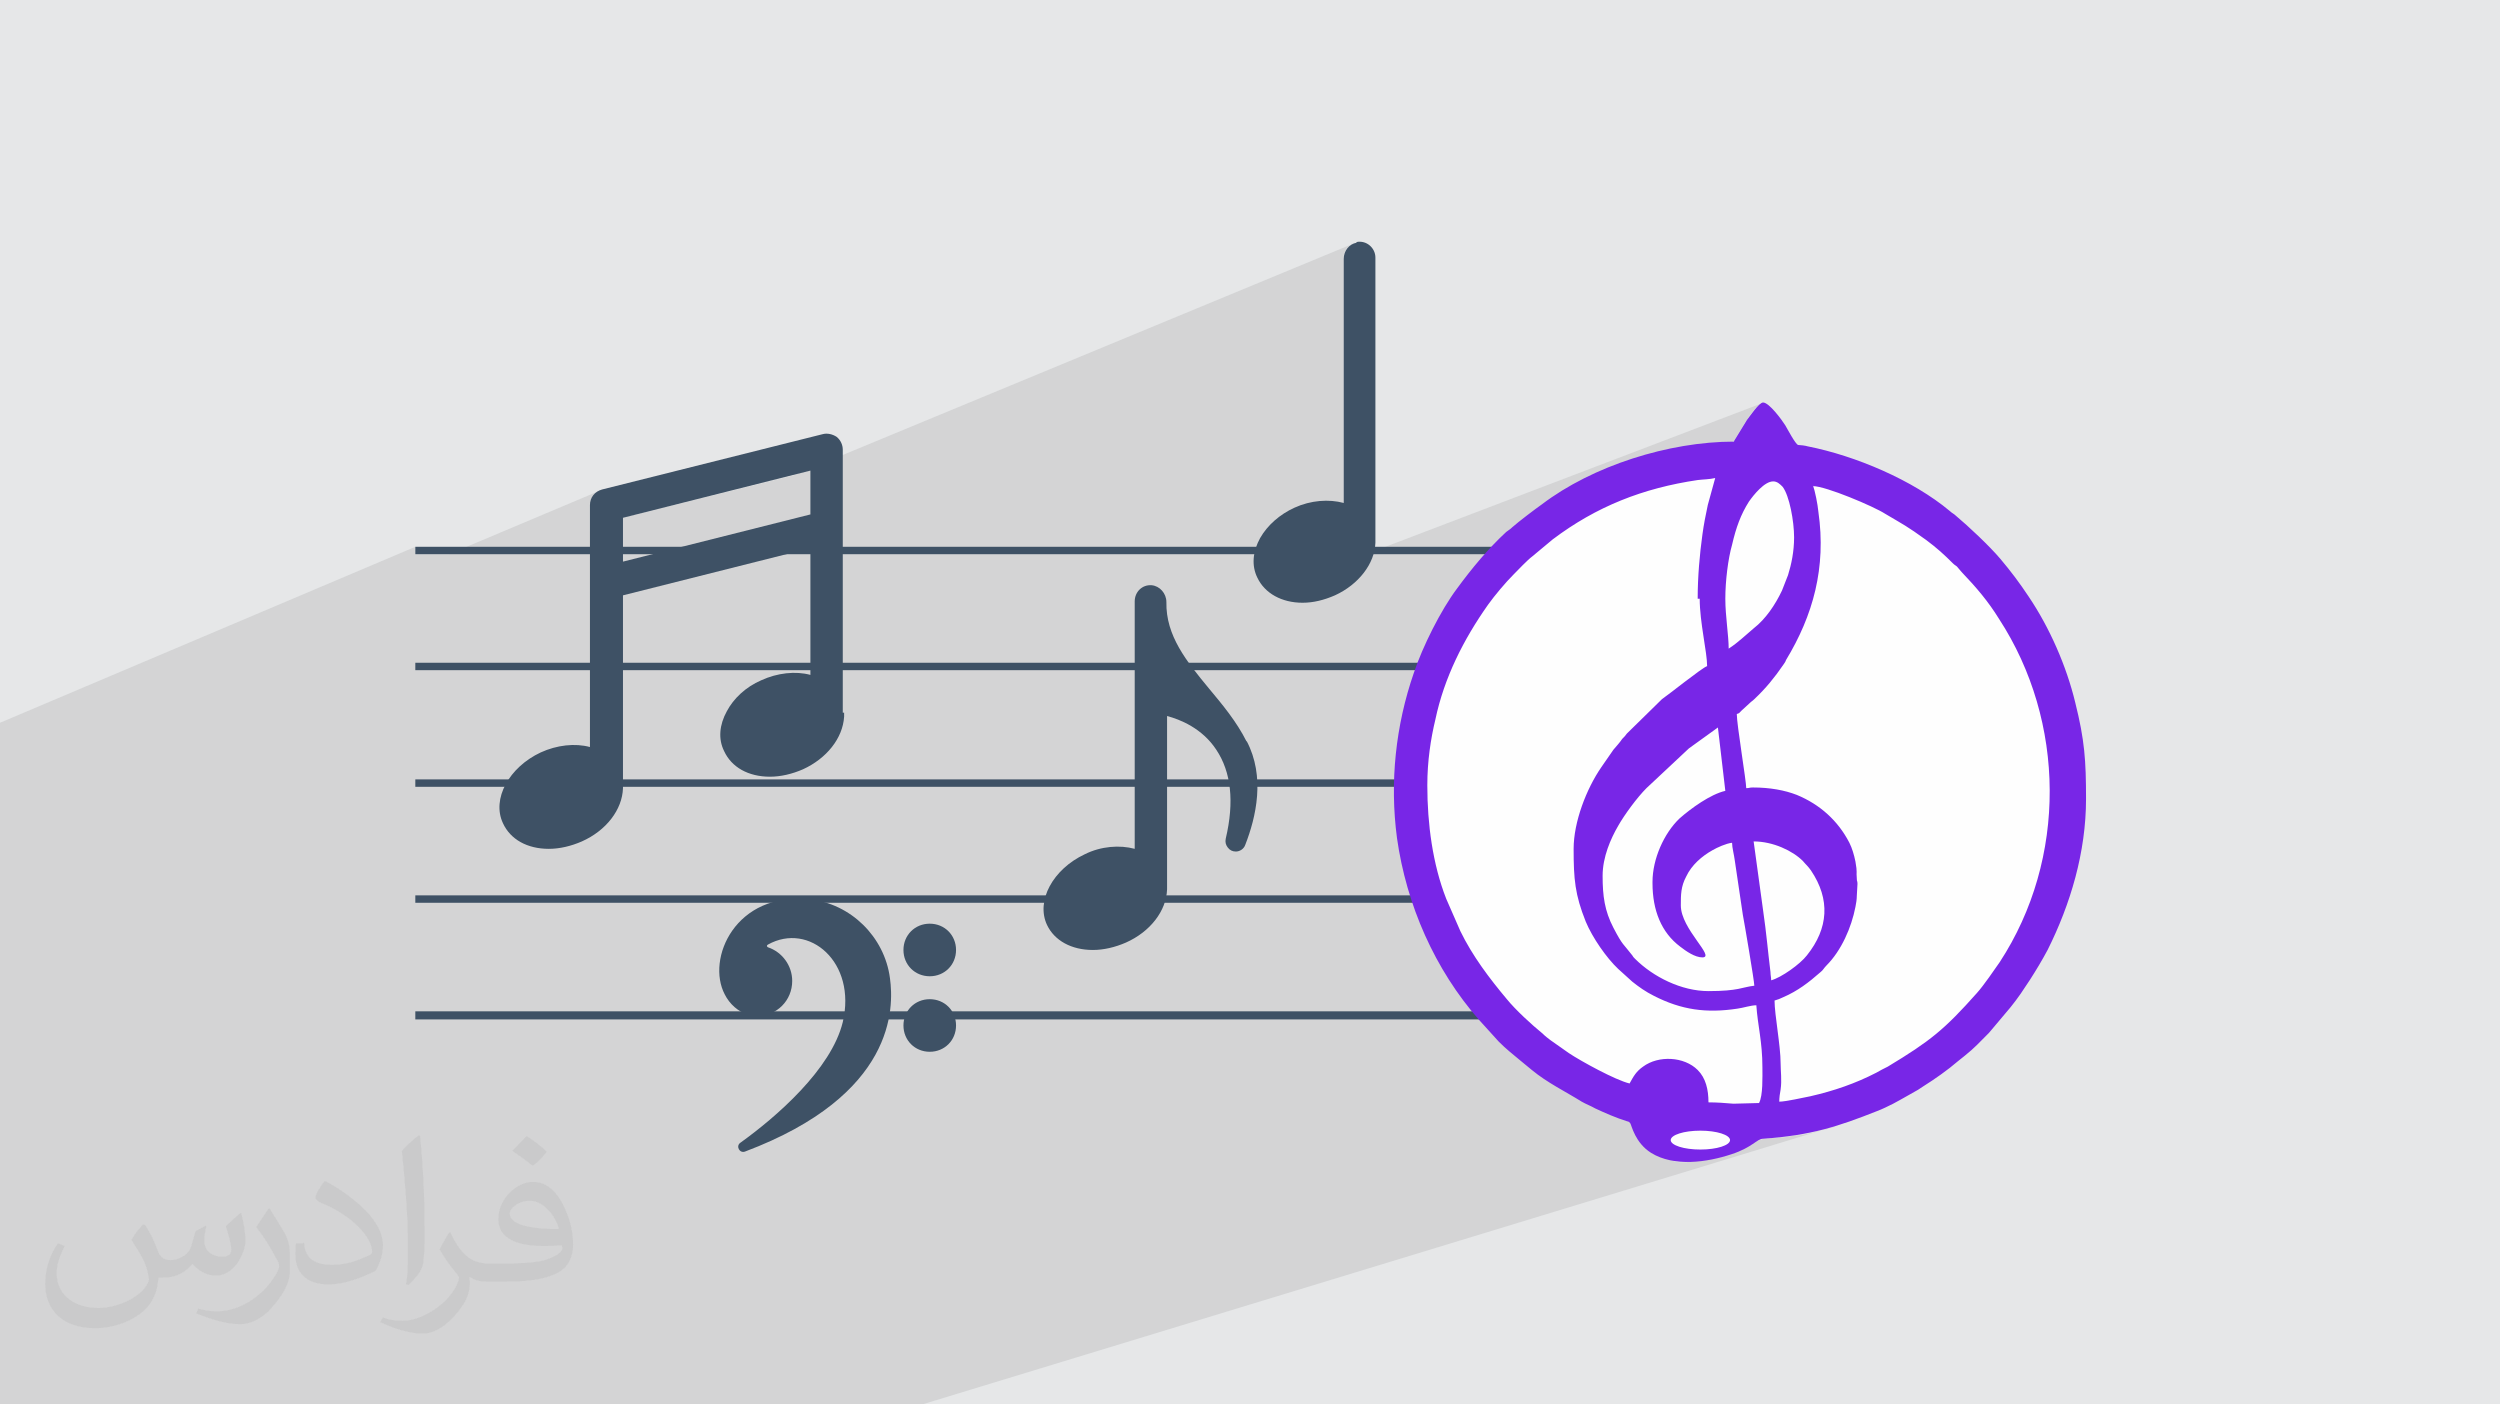 <?xml version="1.0" encoding="UTF-8"?>
<!DOCTYPE svg PUBLIC "-//W3C//DTD SVG 1.1//EN" "http://www.w3.org/Graphics/SVG/1.1/DTD/svg11.dtd">
<!-- Creator: CorelDRAW 2017 -->
<svg xmlns="http://www.w3.org/2000/svg" xml:space="preserve" width="3.708in" height="2.083in" version="1.1" style="shape-rendering:geometricPrecision; text-rendering:geometricPrecision; image-rendering:optimizeQuality; fill-rule:evenodd; clip-rule:evenodd"
viewBox="0 0 3708 2083"
 xmlns:xlink="http://www.w3.org/1999/xlink">
 <defs>
  <style type="text/css">
   <![CDATA[
    .fil4 {fill:#FEFEFE}
    .fil5 {fill:#7826E7}
    .fil0 {fill:#E6E7E8}
    .fil3 {fill:#3E5165;fill-rule:nonzero}
    .fil2 {fill:#373435;fill-opacity:0.031}
    .fil1 {fill:#373435;fill-opacity:0.102}
   ]]>
  </style>
 </defs>
 <g id="Layer_x0020_1">
  <polygon class="fil0" points="0,0 3708,0 3708,2083 0,2083 "/>
  <polygon class="fil1" points="1221,2083 1201,2083 1186,2083 1183,2083 1173,2083 1166,2083 1136,2083 1096,2083 1077,2083 1063,2083 981,2083 965,2083 944,2083 919,2083 912,2083 884,2083 849,2083 828,2083 754,2083 754,2083 721,2083 704,2083 672,2083 669,2083 669,2083 667,2083 635,2083 635,2083 628,2083 591,2083 562,2083 493,2083 451,2083 413,2083 408,2083 396,2083 385,2083 369,2083 266,2083 265,2083 164,2083 117,2083 99,2083 93,2083 87,2083 58,2083 54,2083 33,2083 0,2083 0,2083 0,2069 0,2066 0,2063 0,2050 0,2050 0,2048 0,2036 0,2034 0,2013 0,1992 0,1987 0,1983 0,1980 0,1974 0,1969 0,1967 0,1962 0,1959 0,1959 0,1955 0,1953 0,1949 0,1936 0,1934 0,1922 0,1920 0,1915 0,1913 0,1912 0,1907 0,1904 0,1903 0,1898 0,1891 0,1886 0,1884 0,1878 0,1877 0,1870 0,1862 0,1862 0,1860 0,1845 0,1845 0,1835 0,1831 0,1815 0,1812 0,1781 0,1781 0,1772 0,1766 0,1758 0,1752 0,1739 0,1728 0,1716 0,1715 0,1707 0,1705 0,1693 0,1689 0,1680 0,1674 0,1663 0,1646 0,1632 0,1630 0,1628 0,1626 0,1624 0,1621 0,1613 0,1606 0,1599 0,1594 0,1593 0,1587 0,1587 0,1577 0,1575 0,1570 0,1570 0,1564 0,1540 0,1528 0,1525 0,1521 0,1516 0,1510 0,1498 0,1498 0,1475 0,1471 0,1452 0,1452 0,1452 0,1432 0,1431 0,1411 0,1400 0,1300 0,1260 0,1255 0,1247 0,1236 0,1206 0,1196 0,1192 0,1154 0,1117 0,1103 0,1083 0,1072 616,811 616,822 666,822 889,728 886,730 883,732 880,735 878,738 876,742 875,746 875,750 875,789 923,768 1177,705 2008,361 2004,362 2001,365 1998,368 1996,371 1994,375 1993,379 1993,384 1993,746 1873,792 1871,795 1869,798 1867,802 1865,806 1864,810 1862,813 1861,817 1860,821 1860,822 2026,822 2611,599 2608,602 2604,605 2601,609 2597,614 2594,618 2592,622 2590,624 2571,655 2472,692 2482,690 2506,686 2530,683 2555,681 2579,680 2604,681 2629,683 2653,686 2677,690 2700,695 2723,702 2746,709 2768,718 2789,728 2810,738 2830,750 2850,762 2869,776 2887,790 2905,805 2922,821 2938,838 2953,855 2967,873 2981,892 2993,912 3005,932 3016,953 3025,974 3034,996 3042,1018 3048,1041 3054,1064 3058,1088 3061,1112 3063,1136 3063,1161 3063,1186 3061,1210 3058,1235 3054,1258 3048,1282 3042,1304 3034,1327 3025,1349 3016,1370 3005,1391 2993,1411 2981,1430 2967,1449 2953,1467 2938,1485 2922,1501 2905,1517 2887,1533 2869,1547 2850,1560 2830,1573 2810,1584 2789,1595 2768,1605 2746,1613 2723,1621 2539,1678 2539,1678 2543,1678 2546,1679 2550,1680 2553,1681 2556,1682 2558,1683 2561,1684 2562,1685 2564,1686 2565,1688 2566,1689 2566,1691 2566,1692 2565,1693 2564,1695 2562,1696 2561,1697 2558,1698 2556,1700 2553,1701 2482,1722 2484,1723 2492,1724 2500,1724 2501,1724 2613,1690 2615,1689 2621,1689 2628,1688 2634,1688 2640,1687 2646,1687 2652,1686 2657,1685 2663,1684 2668,1684 2674,1683 2679,1682 2684,1681 2689,1680 2694,1678 2699,1677 2704,1676 2709,1675 2714,1673 2719,1672 2723,1670 1368,2083 1353,2083 1325,2083 1325,2083 1302,2083 1271,2083 1237,2083 1222,2083 1222,2083 "/>
  <path class="fil2" d="M216 1818c7,11 12,21 16,32 3,7 5,19 21,19 5,0 11,-1 17,-5 7,-3 12,-9 14,-17l6 -21 15 -8 1 1c-2,8 -3,16 -3,21 0,18 15,24 27,24 7,0 13,-3 13,-10 0,-8 -4,-23 -8,-35 7,-7 14,-14 22,-20l1 1c4,15 6,30 6,40 0,10 -4,20 -8,27 -7,14 -20,25 -36,25 -12,0 -25,-6 -34,-17l-1 0c-9,11 -22,20 -43,20l-7 0c-1,14 -4,24 -9,33 -13,25 -50,42 -85,42 -49,0 -74,-28 -74,-66 0,-23 8,-45 19,-60l10 4c-7,14 -12,27 -12,40 0,35 29,52 62,52 31,0 69,-19 75,-42 -3,-25 -12,-36 -26,-59 4,-8 10,-15 17,-23l1 0 0 0 0 0 0 0zm565 -133c10,6 20,14 30,23 -6,8 -12,15 -21,21 -10,-8 -20,-15 -30,-22 7,-8 14,-15 21,-22l0 0 0 0 0 0 0 0 0 0 0 0zm5 96c-17,0 -30,11 -30,19 0,17 33,23 73,23 -5,-20 -23,-42 -43,-42l0 0zm-37 93c22,0 41,-1 55,-4 16,-4 30,-12 30,-18 0,-1 0,-3 -1,-5 -9,1 -19,1 -29,1 -29,0 -52,-7 -61,-23 -2,-5 -4,-10 -4,-16 0,-16 7,-31 19,-42 10,-9 21,-14 33,-14 21,0 37,16 48,42 6,14 11,31 11,51 0,14 -4,25 -12,34 -16,15 -45,21 -90,21l-20 0 0 0 -5 0c-11,0 -19,-2 -26,-7l-1 0c0,3 1,5 1,8 0,10 -3,23 -10,33 -20,30 -42,43 -60,43 -19,0 -42,-7 -63,-17l4 -7c7,3 16,5 29,5 34,0 78,-33 84,-64 -1,-3 -4,-6 -7,-10 -10,-12 -16,-22 -22,-32 5,-10 10,-18 14,-25l2 0c14,29 28,46 57,46l5 0 0 0 21 0 0 0 0 0 0 0 0 0 0 0 0 0zm-147 31c3,-14 3,-29 3,-43l0 -21c0,-39 -5,-96 -9,-134 7,-8 17,-17 25,-23l2 1c5,47 7,101 7,151 0,13 -1,26 -2,35 -1,12 -8,21 -22,35l-3 -1zm-151 -62c1,18 10,33 41,33 20,0 36,-5 55,-14 3,-1 5,-3 5,-5 0,-12 -9,-27 -24,-41 -14,-13 -34,-25 -52,-32 -6,-3 -8,-5 -8,-8 0,-5 7,-16 13,-24l2 0c21,11 43,27 60,44 15,16 25,33 25,51 0,13 -4,26 -11,38 -23,11 -46,20 -70,20 -29,0 -49,-14 -49,-45 0,-3 0,-9 1,-16l10 0 0 0 0 0 0 0 0 0 0 0 0 0zm-52 -52l18 29c7,11 13,22 13,41l0 24c0,19 -12,39 -32,60 -15,14 -29,19 -42,19 -19,0 -40,-6 -65,-16l3 -7c8,2 17,4 28,4 36,0 72,-26 89,-58 2,-4 3,-7 3,-9 0,-4 -2,-8 -4,-11 -9,-17 -19,-33 -30,-47 6,-9 12,-18 18,-27l1 0 0 0 0 0 0 0 0 0 0 0 0 0z"/>
  <path class="fil2" d="M216 1818c7,11 12,21 16,32 3,7 5,19 21,19 5,0 11,-1 17,-5 7,-3 12,-9 14,-17l6 -21 15 -8 1 1c-2,8 -3,16 -3,21 0,18 15,24 27,24 7,0 13,-3 13,-10 0,-8 -4,-23 -8,-35 7,-7 14,-14 22,-20l1 1c4,15 6,30 6,40 0,10 -4,20 -8,27 -7,14 -20,25 -36,25 -12,0 -25,-6 -34,-17l-1 0c-9,11 -22,20 -43,20l-7 0c-1,14 -4,24 -9,33 -13,25 -50,42 -85,42 -49,0 -74,-28 -74,-66 0,-23 8,-45 19,-60l10 4c-7,14 -12,27 -12,40 0,35 29,52 62,52 31,0 69,-19 75,-42 -3,-25 -12,-36 -26,-59 4,-8 10,-15 17,-23l1 0 0 0 0 0 0 0zm565 -133c10,6 20,14 30,23 -6,8 -12,15 -21,21 -10,-8 -20,-15 -30,-22 7,-8 14,-15 21,-22l0 0 0 0 0 0 0 0 0 0 0 0zm5 96c-17,0 -30,11 -30,19 0,17 33,23 73,23 -5,-20 -23,-42 -43,-42l0 0zm-37 93c22,0 41,-1 55,-4 16,-4 30,-12 30,-18 0,-1 0,-3 -1,-5 -9,1 -19,1 -29,1 -29,0 -52,-7 -61,-23 -2,-5 -4,-10 -4,-16 0,-16 7,-31 19,-42 10,-9 21,-14 33,-14 21,0 37,16 48,42 6,14 11,31 11,51 0,14 -4,25 -12,34 -16,15 -45,21 -90,21l-20 0 0 0 -5 0c-11,0 -19,-2 -26,-7l-1 0c0,3 1,5 1,8 0,10 -3,23 -10,33 -20,30 -42,43 -60,43 -19,0 -42,-7 -63,-17l4 -7c7,3 16,5 29,5 34,0 78,-33 84,-64 -1,-3 -4,-6 -7,-10 -10,-12 -16,-22 -22,-32 5,-10 10,-18 14,-25l2 0c14,29 28,46 57,46l5 0 0 0 21 0 0 0 0 0 0 0 0 0 0 0 0 0zm-147 31c3,-14 3,-29 3,-43l0 -21c0,-39 -5,-96 -9,-134 7,-8 17,-17 25,-23l2 1c5,47 7,101 7,151 0,13 -1,26 -2,35 -1,12 -8,21 -22,35l-3 -1zm-151 -62c1,18 10,33 41,33 20,0 36,-5 55,-14 3,-1 5,-3 5,-5 0,-12 -9,-27 -24,-41 -14,-13 -34,-25 -52,-32 -6,-3 -8,-5 -8,-8 0,-5 7,-16 13,-24l2 0c21,11 43,27 60,44 15,16 25,33 25,51 0,13 -4,26 -11,38 -23,11 -46,20 -70,20 -29,0 -49,-14 -49,-45 0,-3 0,-9 1,-16l10 0 0 0 0 0 0 0 0 0 0 0 0 0zm-52 -52l18 29c7,11 13,22 13,41l0 24c0,19 -12,39 -32,60 -15,14 -29,19 -42,19 -19,0 -40,-6 -65,-16l3 -7c8,2 17,4 28,4 36,0 72,-26 89,-58 2,-4 3,-7 3,-9 0,-4 -2,-8 -4,-11 -9,-17 -19,-33 -30,-47 6,-9 12,-18 18,-27l1 0 0 0 0 0 0 0 0 0 0 0 0 0z"/>
  <g id="_3028211912800">
   <polygon class="fil3" points="616,822 2628,822 2628,811 616,811 "/>
   <polygon class="fil3" points="616,994 2628,994 2628,983 616,983 "/>
   <polygon class="fil3" points="616,1167 2628,1167 2628,1156 616,1156 "/>
   <polygon class="fil3" points="616,1339 2628,1339 2628,1328 616,1328 "/>
   <polygon class="fil3" points="616,1512 2628,1512 2628,1500 616,1500 "/>
  </g>
  <path class="fil3" d="M1849 1100c-15,-30 -36,-55 -56,-79 -33,-40 -64,-78 -63,-128 0,-13 -10,-24 -22,-25 -14,-1 -25,10 -25,24l0 367c-22,-6 -50,-4 -74,8 -47,22 -73,69 -56,105 11,23 36,37 68,37 16,0 33,-4 49,-11 36,-16 60,-47 61,-79 0,-1 0,-1 0,-2l0 -255c19,5 52,18 73,50 22,33 27,77 14,132 -1,5 0,9 3,13 3,4 7,6 12,6 6,0 12,-4 14,-10 16,-41 30,-101 2,-154z"/>
  <path class="fil3" d="M1320 1451c-8,-62 -59,-111 -119,-117 -110,-12 -154,88 -126,141 7,14 20,26 35,30 4,1 9,2 13,2 29,0 52,-23 52,-52 0,-23 -15,-43 -36,-50 -2,-1 -2,-3 0,-4 61,-34 132,26 111,115 -17,70 -99,141 -152,179 -7,5 -1,16 7,13 223,-84 221,-213 215,-257z"/>
  <path class="fil3" d="M1418 1409c0,22 -17,39 -39,39 -22,0 -39,-17 -39,-39 0,-22 17,-39 39,-39 22,0 39,17 39,39z"/>
  <path class="fil3" d="M1418 1521c0,22 -17,39 -39,39 -22,0 -39,-17 -39,-39 0,-22 17,-39 39,-39 22,0 39,17 39,39z"/>
  <path class="fil3" d="M1202 698l0 65 -278 70 0 -65 278 -70zm48 359l0 -390c0,-7 -3,-14 -9,-19 -6,-4 -14,-6 -21,-4l-327 82c-11,3 -18,12 -18,23l0 359c-22,-6 -49,-3 -73,8 -47,22 -73,69 -56,105 11,24 36,38 68,38 16,0 33,-4 49,-11 36,-16 60,-47 61,-79 0,-1 0,-1 0,-2l0 -284 278 -70 0 188c-22,-6 -49,-3 -73,8 -23,10 -41,27 -51,46 -11,20 -13,41 -4,59 11,24 36,38 68,38l0 0c16,0 33,-4 49,-11 35,-16 59,-46 61,-78l0 -3c0,-1 0,-3 0,-3z"/>
  <path class="fil3" d="M2012 360c-11,2 -19,12 -19,24l0 362c-22,-6 -49,-4 -73,7 -22,10 -40,26 -51,45 -11,20 -13,41 -4,59 11,23 36,37 67,37 16,0 32,-4 48,-11 35,-16 59,-47 60,-78 0,-1 0,-1 0,-2l0 -421c0,-14 -13,-26 -28,-23z"/>
  <g id="_3028211915456">
   <ellipse class="fil4" cx="2579" cy="1161" rx="484" ry="481"/>
   <path class="fil5" d="M2509 1687c4,-2 13,1 18,1 7,1 12,1 21,1l0 2c-6,0 -37,10 -39,-5zm92 -439c29,0 58,14 73,29 5,6 7,7 12,14 29,43 26,86 -6,126 -10,13 -38,33 -53,37 0,-4 -1,-8 -1,-12 -4,-32 -6,-58 -11,-92l-14 -102zm-150 62c0,40 13,73 41,94 9,7 22,16 33,16 20,0 -32,-42 -32,-77 0,-16 0,-28 8,-43 8,-17 23,-30 39,-39 7,-4 20,-10 29,-11 0,7 3,18 4,26l12 81c2,10 17,98 17,105 -18,2 -23,8 -68,8 -40,0 -82,-21 -109,-48 -2,-2 -3,-3 -4,-5 -13,-17 -14,-14 -28,-41 -13,-25 -16,-47 -16,-77 0,-28 12,-55 23,-74 9,-16 28,-42 42,-56l63 -59 43 -31 11 94c-22,5 -51,26 -68,41 -23,22 -40,60 -40,94zm113 -347c0,-21 -5,-49 -5,-75 0,-26 4,-59 10,-80 6,-26 13,-45 25,-64 7,-10 23,-30 36,-30 6,0 10,4 14,8 10,13 17,51 17,75 0,21 -4,40 -9,56 -3,7 -6,16 -9,23 -10,21 -24,42 -42,56 -12,10 -23,21 -37,30zm125 -242c19,0 90,30 107,41 27,16 32,18 61,39 16,12 26,21 40,35 3,3 5,3 7,6 2,2 3,4 6,7 21,22 39,43 55,69 99,152 101,356 1,509 -7,10 -24,35 -34,46 -48,54 -69,71 -132,109 -6,3 -12,6 -17,9 -31,16 -63,27 -98,35 -10,2 -37,8 -46,8 0,-6 1,-13 2,-18 2,-14 0,-27 0,-39 0,-26 -9,-72 -9,-93 4,-1 9,-3 13,-5 21,-9 38,-22 55,-37 4,-3 5,-6 9,-10 22,-22 37,-56 43,-87 1,-5 2,-11 2,-16l1 -18c0,-5 -1,-3 -1,-8 -1,-11 1,-8 -2,-25 -2,-10 -5,-20 -9,-28 -17,-33 -44,-57 -78,-71 -18,-7 -40,-11 -65,-11 -6,0 -5,1 -10,1 0,-11 -14,-94 -14,-110 4,-1 4,-2 7,-5l12 -11c3,-3 4,-3 7,-6 17,-16 30,-32 43,-51 2,-3 3,-4 4,-7 40,-66 60,-137 48,-220 -1,-11 -5,-31 -8,-39zm-168 167c0,35 11,79 11,100 -7,2 -58,43 -67,49l-52 51c-2,3 -4,5 -7,8 -4,6 -8,10 -13,16l-18 26c-22,32 -41,81 -41,121 0,45 2,68 18,108 10,24 31,54 48,70l21 19c10,8 20,15 32,21 41,21 78,26 124,19 8,-1 20,-5 28,-5 2,30 9,54 9,92 0,14 1,42 -5,53l-38 1c-11,-1 -25,-2 -37,-2 0,-19 -4,-36 -16,-48 -20,-20 -58,-22 -81,-5 -10,7 -14,14 -20,25 -21,-5 -72,-33 -90,-45l-27 -19c-4,-3 -8,-6 -12,-10 -16,-13 -40,-35 -53,-51 -26,-31 -51,-64 -69,-101l-21 -48c-20,-51 -28,-111 -28,-168 0,-36 5,-69 12,-98 13,-62 42,-119 78,-170 10,-14 26,-33 38,-45 7,-7 20,-21 28,-27l30 -25c65,-49 134,-76 215,-88 8,-1 18,-1 26,-3l-11 40c-3,14 -6,29 -8,44 -4,29 -7,62 -7,95zm51 -233c-97,0 -210,36 -285,93 -10,7 -35,26 -44,34 -3,3 -5,4 -9,7 -27,25 -51,54 -73,84 -24,32 -51,86 -64,125 -27,78 -36,162 -25,245 14,99 56,195 122,270l29 32c11,11 20,18 32,28 6,5 11,9 17,14 23,19 50,32 74,47 7,4 13,6 20,10 15,7 31,14 47,19 4,1 3,1 5,3 2,3 7,29 31,44 34,21 83,14 119,2 31,-10 38,-23 47,-23 71,-5 111,-18 169,-41 8,-3 16,-7 24,-11 4,-2 7,-4 11,-6l23 -13c4,-2 6,-4 11,-7 16,-10 36,-24 51,-37 4,-3 6,-5 10,-8 15,-12 22,-20 36,-34l32 -38c5,-6 10,-13 15,-20 5,-7 9,-14 14,-21 9,-14 18,-29 26,-44 34,-68 57,-145 57,-224 0,-57 -2,-87 -16,-143 -13,-54 -38,-111 -69,-157 -14,-21 -26,-37 -42,-56 -16,-19 -48,-49 -66,-64 -3,-3 -6,-4 -9,-7 -55,-46 -140,-82 -211,-96 -3,-1 -11,-2 -14,-2 -4,-1 -16,-24 -19,-29 -5,-8 -24,-34 -33,-34 -6,0 -20,21 -24,26l-19 31z"/>
   <ellipse class="fil4" cx="2522" cy="1691" rx="44" ry="14"/>
  </g>
 </g>
</svg>
